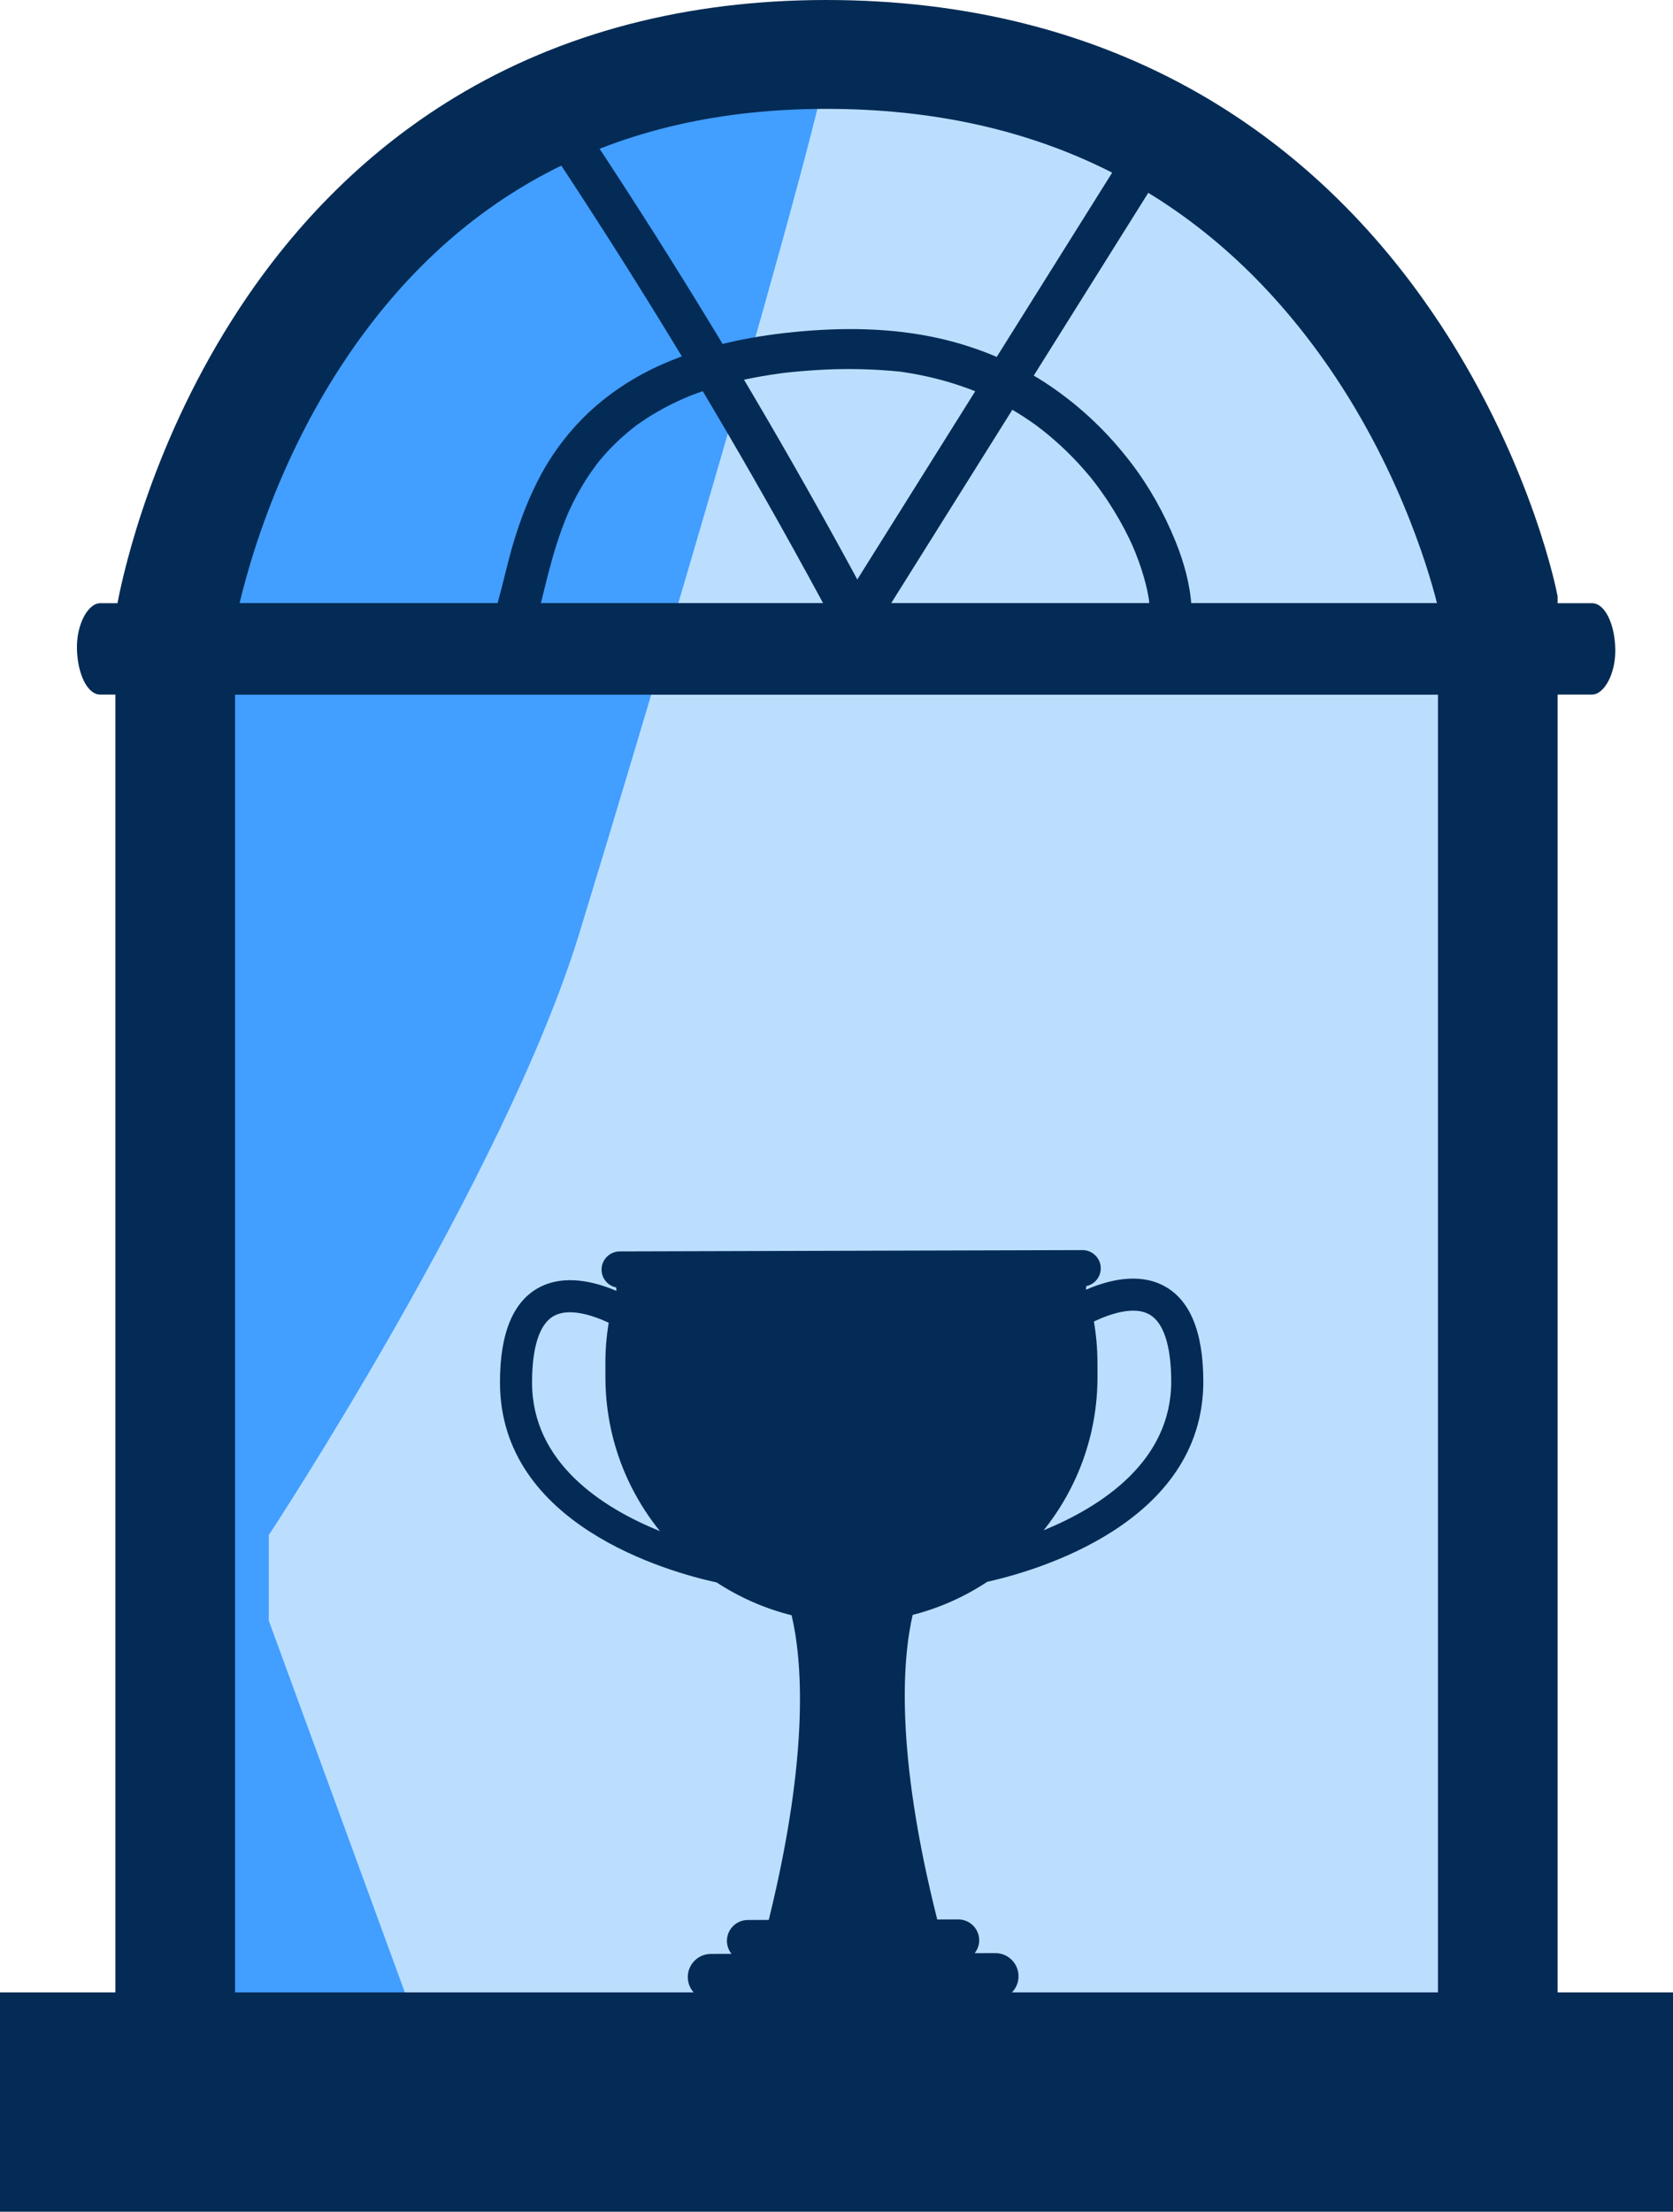 <?xml version="1.0" encoding="UTF-8"?> <svg xmlns="http://www.w3.org/2000/svg" width="261" height="345" viewBox="0 0 261 345" fill="none"><path d="M24.496 340.241V99.957L24.529 99.736C24.674 98.776 28.286 76.014 42.802 52.904C51.387 39.239 62.008 28.338 74.376 20.501C89.875 10.681 108.104 5.702 128.563 5.702C149.022 5.702 167.368 10.518 183.177 20.011C195.801 27.589 206.794 38.137 215.844 51.358C231.165 73.746 235.577 95.807 235.754 96.735L235.81 97.015V339.049L24.496 340.241ZM31.027 100.422V333.992L229.278 332.874V97.6C228.74 95.074 224.057 74.669 210.256 54.576C190.801 26.265 163.317 11.91 128.569 11.91C93.82 11.91 66.83 26.772 48.418 56.084C35.278 77.005 31.427 98.112 31.033 100.422H31.027Z" fill="#BBDEFF"></path><path d="M31.027 100.422V333.992L229.278 332.874V97.6C228.74 95.074 224.057 74.669 210.256 54.576C190.801 26.265 163.317 11.91 128.569 11.91C93.82 11.91 66.83 26.772 48.418 56.084C35.278 77.005 31.427 98.112 31.033 100.422H31.027Z" fill="#BBDEFF"></path><mask id="mask0_593_6901" style="mask-type:alpha" maskUnits="userSpaceOnUse" x="24" y="5" width="212" height="336"><path d="M24.496 340.243V99.959L24.529 99.737C24.674 98.777 28.286 76.015 42.802 52.905C51.387 39.24 62.008 28.339 74.376 20.502C89.875 10.682 108.104 5.704 128.563 5.704C149.022 5.704 167.368 10.519 183.177 20.012C195.801 27.59 206.794 38.138 215.844 51.36C231.165 73.747 235.577 95.808 235.754 96.736L235.81 97.016V339.051L24.496 340.243ZM31.027 100.423V333.993L229.278 332.875V97.601C228.74 95.075 224.057 74.67 210.256 54.577C190.801 26.267 163.317 11.911 128.569 11.911C93.82 11.911 66.83 26.773 48.418 56.085C35.278 77.007 31.427 98.113 31.033 100.423H31.027Z" fill="#CEE6FF"></path><path d="M31.027 100.423V333.993L229.278 332.875V97.601C228.74 95.075 224.057 74.67 210.256 54.577C190.801 26.267 163.317 11.911 128.569 11.911C93.82 11.911 66.83 26.773 48.418 56.085C35.278 77.007 31.427 98.113 31.033 100.423H31.027Z" fill="#CEE6FF"></path></mask><g mask="url(#mask0_593_6901)"><path d="M41.931 239.452V252.793L69.525 328.176H33L27.001 4.278H130.266C128.498 18.995 98.718 118.404 90.377 145.581C78.684 183.69 41.931 239.452 41.931 239.452Z" fill="#429EFF"></path></g><path d="M128.9 0C150.548 0 170.172 4.887 187.154 14.645C200.688 22.421 212.366 33.184 221.906 46.522C237.831 68.791 242.521 90.691 242.838 92.254L242.897 92.522L243 93.03V332.382L18 333.595V95.991L18.062 95.604L18.095 95.39L18.351 93.959C19.415 88.457 23.981 68.482 37.299 48.191C46.351 34.403 57.649 23.258 70.95 15.193C87.656 5.064 107.215 0 128.9 0ZM128.903 16.981C96.105 16.981 70.843 30.228 53.339 56.895C41.234 75.34 37.3 94.02 36.67 97.347V316.507L224.33 315.494V94.7C223.475 91.11 219.028 74.309 207.369 57.365L206.146 55.628C187.629 29.842 161.814 16.981 128.903 16.981Z" fill="#032B55"></path><path d="M242.359 94.091H15.641C13.739 94.091 11.916 97.371 12.003 101.219C12.089 105.079 13.603 108.347 15.641 108.347H242.359C244.261 108.347 246.084 105.067 245.997 101.219C245.911 97.358 244.397 94.091 242.359 94.091Z" fill="#032B55"></path><path d="M248.359 94.091H21.641C19.739 94.091 17.916 97.371 18.003 101.219C18.089 105.079 19.603 108.347 21.641 108.347H248.359C250.261 108.347 252.084 105.067 251.997 101.219C251.911 97.358 250.397 94.091 248.359 94.091Z" fill="#032B55"></path><path d="M185.879 94.654C185.674 91.142 184.697 87.677 183.371 84.407C181.607 80.056 179.304 75.916 176.413 72.145C172.917 67.578 168.788 63.596 163.961 60.295C158.778 56.751 152.79 54.198 146.581 52.79C139.062 51.087 131.249 51.039 123.597 51.82C116.699 52.521 109.968 53.95 103.637 56.688C98.992 58.692 94.681 61.513 91.146 65.02C88.138 68.005 85.652 71.481 83.788 75.21C82.101 78.574 80.819 82.097 79.804 85.694C79.027 88.458 78.422 91.258 77.64 94.022C77.49 94.559 77.323 95.092 77.146 95.625C76.624 97.17 77.756 99.079 79.426 99.443C81.213 99.828 82.883 98.931 83.444 97.275C84.271 94.818 84.803 92.271 85.453 89.76C86.274 86.57 87.217 83.4 88.499 80.341C88.577 80.151 88.66 79.956 88.743 79.766C88.804 79.624 88.993 79.197 88.732 79.782C88.46 80.394 88.688 79.888 88.749 79.756C88.932 79.355 89.121 78.959 89.315 78.564C89.725 77.725 90.169 76.903 90.641 76.096C91.124 75.268 91.64 74.45 92.189 73.659C92.461 73.269 92.739 72.884 93.027 72.504C93.177 72.304 93.332 72.109 93.482 71.913C93.549 71.829 93.615 71.745 93.682 71.66C93.893 71.391 93.155 72.304 93.377 72.035C93.421 71.977 93.471 71.924 93.516 71.866C94.847 70.263 96.329 68.77 97.944 67.42C98.371 67.061 98.809 66.713 99.259 66.371C99.37 66.286 99.486 66.202 99.603 66.112C99.858 65.917 99.126 66.487 99.187 66.418C99.237 66.365 99.331 66.312 99.386 66.276C99.625 66.107 99.858 65.938 100.102 65.775C101.101 65.094 102.128 64.461 103.187 63.876C104.297 63.264 105.435 62.705 106.595 62.194C106.883 62.067 107.166 61.946 107.455 61.824C107.577 61.777 108.193 61.524 107.605 61.761C107.027 61.993 107.682 61.735 107.832 61.672C108.492 61.418 109.158 61.176 109.83 60.949C112.771 59.952 115.8 59.219 118.869 58.687C119.724 58.539 120.584 58.402 121.444 58.286C121.632 58.259 121.821 58.233 122.01 58.206C121.25 58.301 122.576 58.133 122.01 58.206C122.498 58.148 122.986 58.09 123.48 58.043C125.378 57.848 127.281 57.716 129.19 57.632C132.964 57.474 136.665 57.6 140.416 57.969C140.377 57.969 139.561 57.853 140.105 57.927C140.2 57.938 140.288 57.953 140.383 57.964C140.594 57.996 140.81 58.022 141.021 58.059C141.443 58.122 141.864 58.191 142.286 58.264C143.107 58.407 143.929 58.57 144.744 58.755C146.287 59.103 147.818 59.52 149.317 60.01C150.055 60.253 150.787 60.511 151.514 60.785C151.692 60.854 151.869 60.923 152.052 60.991C152.568 61.192 151.37 60.706 151.88 60.923C152.252 61.081 152.629 61.234 153.001 61.397C154.355 61.993 155.676 62.647 156.963 63.364C158.184 64.045 159.377 64.778 160.531 65.564C160.82 65.759 161.103 65.959 161.391 66.159C161.514 66.244 161.63 66.334 161.752 66.418C162.146 66.703 161.097 65.933 161.686 66.371C162.229 66.782 162.768 67.198 163.295 67.631C165.309 69.282 167.185 71.085 168.905 73.021C169.321 73.49 169.726 73.97 170.131 74.45C170.492 74.883 169.832 74.076 169.959 74.234C170.054 74.355 170.153 74.477 170.248 74.598C170.436 74.84 170.625 75.078 170.814 75.326C171.541 76.275 172.234 77.251 172.889 78.247C174.104 80.099 175.203 82.018 176.163 84.001C176.28 84.239 176.391 84.471 176.496 84.708C176.54 84.808 176.59 84.908 176.635 85.008C176.662 85.077 176.696 85.14 176.723 85.209C176.868 85.525 176.391 84.449 176.529 84.766C176.729 85.225 176.923 85.683 177.112 86.148C177.456 87.007 177.778 87.877 178.061 88.758C178.566 90.303 178.982 91.886 179.237 93.489C179.248 93.563 179.259 93.642 179.27 93.716C179.354 94.227 179.187 93.067 179.204 93.225C179.221 93.383 179.243 93.536 179.259 93.695C179.293 94.011 179.32 94.333 179.343 94.649C179.437 96.268 180.78 97.829 182.611 97.755C184.298 97.682 185.979 96.389 185.879 94.649V94.654Z" fill="#032B55"></path><path d="M176.195 22.64C170.286 32.075 164.37 41.51 158.46 50.945C152.551 60.38 146.635 69.815 140.726 79.25C137.385 84.577 134.05 89.903 130.71 95.235H136.348C131.02 85.247 125.499 75.353 119.789 65.554C114.118 55.818 108.258 46.183 102.221 36.648C98.791 31.237 95.307 25.857 91.761 20.51C90.851 19.138 88.809 18.469 87.294 19.397C85.846 20.283 85.146 22.176 86.123 23.642C92.416 33.135 98.531 42.734 104.457 52.438C110.334 62.057 116.027 71.777 121.532 81.592C124.65 87.156 127.708 92.746 130.71 98.368C131.847 100.494 135.154 100.277 136.348 98.368C142.257 88.933 148.173 79.498 154.082 70.063C159.992 60.628 165.907 51.193 171.817 41.758C175.158 36.431 178.493 31.105 181.833 25.773C182.71 24.375 182.21 22.303 180.662 21.527C179.086 20.736 177.128 21.148 176.195 22.64Z" fill="#032B55"></path><path d="M0 345L261 345V310.785H0V345Z" fill="#032B55"></path><path d="M154.012 246.74C161.422 245.095 187.789 237.669 187.727 215.416C187.705 207.618 185.577 202.595 181.403 200.487C177.547 198.54 172.979 199.644 169.464 201.164C169.41 200.991 169.36 200.817 169.304 200.647C170.677 200.438 171.731 199.265 171.727 197.836C171.723 196.265 170.442 194.996 168.869 195L96.691 195.204C95.116 195.207 93.844 196.484 93.848 198.055C93.851 199.483 94.912 200.649 96.286 200.851C96.233 201.015 96.186 201.183 96.134 201.348C92.617 199.857 88.069 198.799 84.241 200.759C80.079 202.891 77.978 207.927 78 215.723C78.063 237.893 104.269 245.199 111.805 246.84C115.341 249.155 119.278 250.905 123.494 251.958C125.083 258.658 126.415 273.149 119.931 299.484L116.664 299.494C114.856 299.499 113.399 300.964 113.404 302.764C113.406 303.528 113.682 304.22 114.124 304.774L110.907 304.784C108.911 304.789 107.295 306.41 107.301 308.401C107.306 310.394 108.93 312.005 110.927 312L155.291 311.875C157.288 311.869 158.904 310.25 158.897 308.256C158.891 306.264 157.268 304.652 155.27 304.659L152.054 304.668C152.493 304.113 152.765 303.417 152.763 302.654C152.758 300.854 151.29 299.399 149.485 299.401L146.215 299.411C139.584 273.113 140.833 258.614 142.383 251.905C146.582 250.832 150.499 249.066 154.013 246.74H154.012ZM171.218 214.699L171.21 212.479C171.204 210.315 171.01 208.2 170.657 206.135C173.414 204.831 176.857 203.785 179.145 204.947C182.078 206.434 182.708 211.468 182.719 215.429C182.754 227.956 171.797 235.02 162.815 238.705C168.09 232.126 171.24 223.779 171.217 214.697L171.218 214.699ZM83.007 215.711C82.996 211.75 83.597 206.712 86.521 205.208C88.789 204.044 92.211 205.049 94.965 206.327C94.622 208.4 94.439 210.525 94.445 212.695L94.451 214.915C94.476 223.981 97.663 232.295 102.958 238.839C93.969 235.194 83.041 228.198 83.005 215.711H83.007Z" fill="#032B55"></path><path d="M168.882 201.271L96.705 201.475C96.382 201.475 96.12 201.214 96.12 200.893C96.118 200.57 96.38 200.308 96.703 200.308L168.881 200.105C169.204 200.103 169.466 200.364 169.466 200.687C169.467 201.008 169.207 201.271 168.883 201.271H168.882Z" fill="#032B55"></path><path d="M132.228 254.128C127.067 254.143 124.13 252.763 123.949 252.675C123.66 252.535 123.538 252.187 123.678 251.898C123.819 251.609 124.169 251.489 124.46 251.629C124.522 251.657 130.825 254.591 141.219 251.613C141.537 251.526 141.853 251.704 141.942 252.013C142.031 252.322 141.851 252.646 141.541 252.735C137.927 253.768 134.801 254.122 132.228 254.129V254.128Z" fill="#032B55"></path><path d="M145.132 300.137L121.002 300.205C120.68 300.205 120.418 299.946 120.417 299.625C120.417 299.301 120.678 299.04 121 299.038L145.13 298.97C145.451 298.969 145.713 299.228 145.716 299.552C145.716 299.874 145.456 300.136 145.133 300.137H145.132Z" fill="#032B55"></path><path d="M150.499 305.387L115.245 305.486C114.923 305.486 114.661 305.227 114.661 304.906C114.659 304.582 114.921 304.321 115.243 304.319L150.497 304.221C150.819 304.221 151.082 304.48 151.083 304.803C151.083 305.124 150.823 305.386 150.499 305.387Z" fill="#032B55"></path><path d="M133.58 205.915C134.618 205.927 138.876 216.575 138.876 216.575C138.876 216.575 150.361 217.191 150.677 218.267C150.994 219.344 142.151 226.584 142.151 226.584C142.151 226.584 145.035 237.712 144.185 238.304C143.335 238.895 133.624 232.783 133.624 232.783C133.624 232.783 123.968 239.068 123.079 238.334C122.19 237.601 125.079 226.606 125.079 226.606C125.079 226.606 116.208 219.506 116.528 218.316C116.851 217.125 128.321 216.588 128.321 216.588C128.321 216.588 132.551 205.901 133.58 205.915Z" fill="#032B55"></path></svg> 